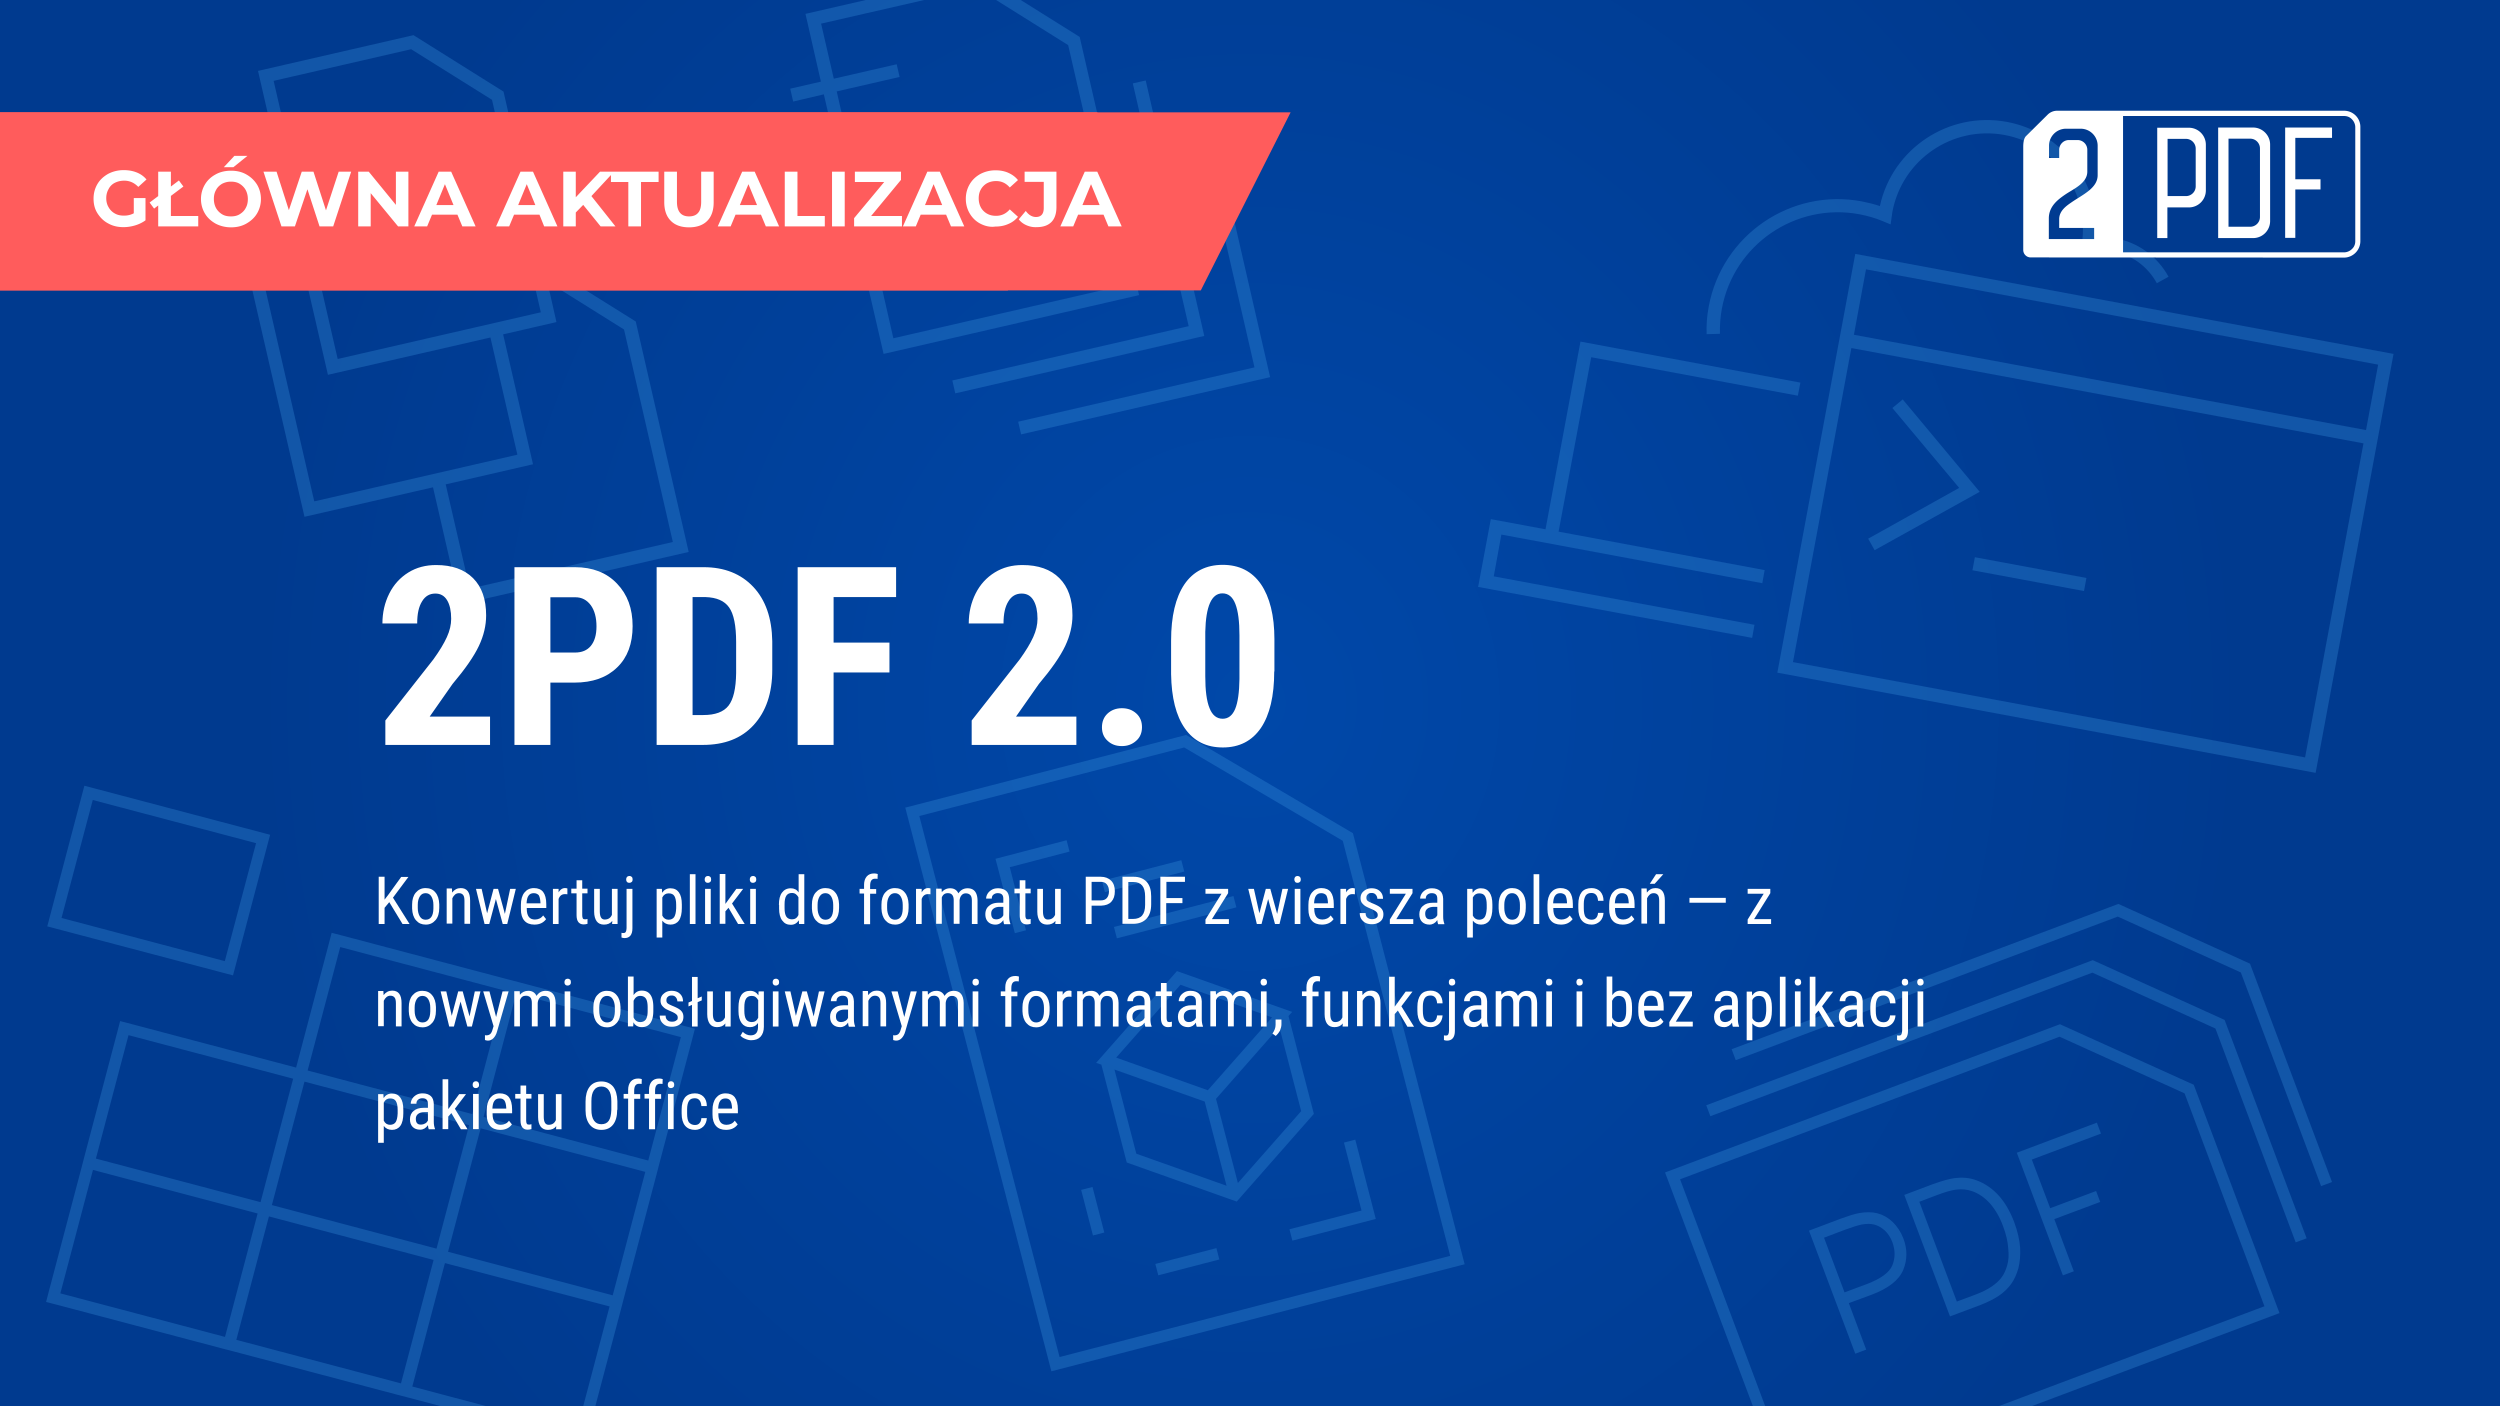 <svg xmlns="http://www.w3.org/2000/svg" xmlns:xlink="http://www.w3.org/1999/xlink" viewBox="0 0 1280 720" xmlns:v="https://vecta.io/nano"><rect x="0" y="0" width="1280" height="720" fill="#808080" stroke="none"/><radialGradient id="A" cx="640" cy="336.197" r="511.189" gradientTransform="matrix(1 0 0 1.071 0 0)" gradientUnits="userSpaceOnUse"><stop offset="0" stop-color="#0048a9"/><stop offset="1" stop-color="#003a8f"/></radialGradient><path fill="url(#A)" d="M0 0h1280v720H0z"/><g opacity=".29" fill="#3e9ae5"><path d="M363 138.6l24.3-38.8-38.8-24.3-3.6 5.7 29.2 18.3-52.3 12 1.5 6.5 52.3-12-18.3 29.2 5.7 3.4zm15.1-36.7l-.8 1.2-.5-2 1.3.8zm645.4 510.4c-3.3-3.7-7.2-6.4-11.6-8-3.5-1.3-7.2-1.6-11.2-1.1-2.8.4-6.4 1.4-11.1 3.1l-14.6 5.5 23.4 62.2 15.5-5.8c3.6-1.4 6.8-3 9.4-4.7 2.7-1.8 4.8-3.9 6.4-6.1s2.8-4.9 3.7-8c.8-3.1 1.1-6.7.9-10.7-.3-4-1.3-8.3-3-12.9-2-5.3-4.6-9.9-7.8-13.5zm4.2 35.5c-.7 2.4-1.6 4.5-2.8 6.1-1.2 1.7-2.9 3.2-5 4.7-2.2 1.5-4.9 2.9-8.1 4.1l-9.9 3.7-19.2-51.1 9-3.4c4.2-1.6 7.4-2.5 9.7-2.8 3-.4 5.9-.1 8.4.8 3.4 1.2 6.5 3.4 9.1 6.3 2.7 3.1 5 7 6.7 11.7 1.5 4 2.4 7.8 2.6 11.2.4 3.4.2 6.3-.5 8.7zm-715.6 21.1L298.6 720h6.2l13.1-49.5 1.5-5.8 16.7-63.2 1.5-5.8 16.7-63.2 1.5-5.8-5.8-1.5-84.3-22.3-5.8-1.5-84.3-22.3-5.8-1.5-1.5 5.8-16.7 63.2-84.3-22.3-5.8-1.5-1.5 5.8-16.7 63.2-1.5 5.8-16.7 63.2-1.5 5.8 5.8 1.5 84.3 22.3 5.8 1.5 84.3 22.3 5.8 1.5 16.6 4.4h23.3l-38.4-10.2 16.7-63.2 84.3 22.2zm1.6-5.7l-84.3-22.3 16.7-63.2 84.3 22.3-16.7 63.2zm-49.4-154.5l84.3 22.3-16.7 63.2-84.3-22.3 16.7-63.2zm-90.1-23.8l84.3 22.3-16.7 63.2-84.3-22.3 16.7-63.2zM65.8 530l84.3 22.3-16.7 63.2-84.3-22.3L65.8 530zm49.4 154.5l-84.3-22.3L47.6 599l84.3 22.3-16.7 63.2zm90.1 23.8L121 686l16.7-63.2 84.3 22.3-16.7 63.2zM139.2 617l16.7-63.2 84.3 22.3-16.7 63.2-84.3-22.3zm934.4-42.2l-41 15.4 23.6 62.8 5.6-2.1-10-26.7 23.5-8.8-2.1-5.6-23.5 8.8-9.4-24.9 35.4-13.3zm49.6-19.4l-68.5-31-202.2 75.9 45 119.7h6.3l-43.6-116.2 194.3-73 64 29 40.9 109-136.2 51.2h16.9l127-47.7zm-154.1 70.3c-2.4-2.3-5.1-3.8-7.9-4.5s-5.9-.7-9.3-.1c-2.3.4-5.4 1.4-9.3 2.8l-16.4 6.2 23.7 63 5.6-2.1-8.9-23.8L958 663c8.9-3.3 14.3-7.6 16.5-12.9 2.1-5.2 2.1-10.6 0-16.1-1.3-3.3-3.1-6-5.4-8.3zm-.2 22.1c-1.5 3.7-5.9 6.9-13 9.6l-11.5 4.3-10.5-28 10.8-4.1c3.6-1.3 6.4-2.2 8.3-2.6 2.5-.5 4.8-.5 6.7 0s3.6 1.5 5.3 3c1.7 1.6 3 3.6 3.9 6 1.5 4.2 1.5 8 0 11.8zM463.5 413.5l74.8 288.6 211.6-54.8-57.2-220.7-85.4-50.3-143.8 37.2zm279 229.5l-200 51.8-71.8-277 135.6-35.1 81.2 47.8 55 212.5zM570.339 474.61l61.178-15.851 1.505 5.808-61.178 15.851zM613.7 63.8l28.6 124.3-121 27.8 1.5 6.5 127.5-29.3-30-130.8zm-49.508 387.156l40.656-10.534 1.505 5.808-40.656 10.534zM661.7 635.2l42.7-11.1-10.5-40.6-5.8 1.5 9 34.8-36.9 9.6zm-59.1-138l-41.4 47 2.7.9 13 50.1 56.3 20 39.5-44.9-13-50.1 1.9-2.1-59-20.9zm1.8 7l46.9 16.7-32.9 37.3-46.9-16.7 32.9-37.3zm-22.6 86.5l-11.2-43.1 46.2 16.4 11.2 43.1-46.2-16.4zm84.4-21.8l-32.4 36.8-11.2-43.1 32.4-36.8 11.2 43.1zM580 42.7L608.6 167l-121 27.8 1.5 6.6L616.6 172l-30-130.8zm504.6 420.1l-198 74.4 2.1 5.6 195.6-73.5 63 28.6 41.1 109.4 5.6-2.1-42-111.8zM546.9 23.1l28.3 123-117.8 27.1-7.2-31.6 32.2-7.4-1.5-6.5-32.2 7.4-5.9-25.4 32.3-7.4-1.5-6.5-32.3 7.4-5.8-25.3 32.2-7.4-1.5-6.6-32.2 7.5-5.6-24.6 32.2-7.4-1.5-6.5-32.2 7.4-6.5-28.2L473.2 0h-29.9l-30.9 7.1 7.9 34.7-15.7 3.6 1.5 6.6 15.7-3.7 5.7 24.6-15.8 3.6 1.5 6.5 15.8-3.6 5.8 25.3-15.8 3.6 1.5 6.6 15.8-3.7 5.8 25.4-15.7 3.6 1.5 6.5 15.7-3.6 8.8 38.1 130.8-30.1-30.4-132.2L522.6 0H510zm587.4 503.5l41.1 109.5 5.6-2.1-42-111.8-67.5-30.6-197.9 74.3 2.1 5.6 195.6-73.5zm-124.407-234.618l1.244-6.685 57.118 10.626-1.244 6.685zM235.5 309.5l117.1-26.9-27.1-118-47.5-29.7-20.2-88L211.7 18l-79.6 18.3 15.3 66.5-27.3 6.3 35.8 155.5 65.8-15.1 13.8 60zm44.7-165.4l39.3 24.6 25 108.8-104 23.9-12.3-53.4 44.7-10.3-15.3-66.5 27.3-6.3-4.7-20.8zM140.1 41.4l70.4-16.2 41.4 25.9 25 108.8-104 23.9-32.8-142.4zm-12 72.8l20.8-4.8 19 82.5 83.2-19.1 13.8 60-104 23.9-32.8-142.5zm899.4-51.8c-29.8-5.5-58.6 13.7-65 43.1-3-1-6.2-1.8-9.3-2.4-36.4-6.8-71.5 17.3-78.3 53.7-.9 4.7-1.3 9.5-1.1 14.3l6.8-.2c-.1-4.3.2-8.6 1-12.9 6.1-32.7 37.7-54.4 70.4-48.3 4.1.8 8.1 1.9 11.9 3.5l4.1 1.7.6-4.3.3-2.1c5-26.7 30.7-44.3 57.4-39.4 26.2 4.9 43.6 29.4 39.6 55.8l-.7 4.8 4.7-.9c4-.8 8-.8 12-.1 9.6 1.8 17.7 7.7 22.4 16.3l6-3.3c-5.7-10.4-15.6-17.6-27.2-19.7-3.3-.6-6.6-.8-10-.5 2-28.4-17.3-53.8-45.6-59.1zm-67.7 219.3l53.8-29.9-39.4-47.3-5.3 4.4 34.2 40.9-46.6 26zM24.2 474.3l95.1 25.1 19-72-95.1-25.1-19 72zm106.9-42.6l-16 60.4L31.5 470l16-60.4 83.6 22.1zm378.6 8l9.9 38.1 5.7-1.5L517 444l30.6-8-1.5-5.8z"/><path d="M910 344.4l275.6 51.3 39.9-214.5L949.9 130 910 344.4zm270.2 43.4L918 339l29.9-160.8 262.2 48.8-29.9 160.8zm37.4-201.1l-6.2 33.5-262.2-48.8 6.2-33.5 262.2 48.8zM591.535 647.142l31.266-8.101 1.505 5.808-31.266 8.101zm-37.984-37.912l5.808-1.505 6.044 23.329-5.808 1.505zM791.3 271l-28-5.2-6.5 34.7 140.3 26.1 1.2-6.7-133.5-24.8 3.9-21.4 133.6 24.9 1.2-6.7L798 272.2l16.7-89.3 105.8 19.7 1.3-6.7-112.6-21z"/></g><g fill="#fff"><path d="M250.9 381.4h-53.6v-12.5l24.6-31.3c3.1-4.3 5.4-8.1 6.9-11.4s2.2-6.4 2.2-9.4c0-4-.7-7.2-2.1-9.5s-3.4-3.4-6-3.4c-2.9 0-5.2 1.3-6.8 4-1.7 2.7-2.5 6.4-2.5 11.3h-17.8c0-5.6 1.2-10.7 3.5-15.3s5.6-8.2 9.8-10.8 8.9-3.8 14.2-3.8c8.1 0 14.4 2.2 18.9 6.7s6.7 10.8 6.7 19.1c0 5.1-1.2 10.3-3.7 15.6s-7 11.8-13.5 19.5L220 366.9h30.9v14.5zm30.9-32v32h-18.4v-91h31c9 0 16.2 2.8 21.5 8.4 5.4 5.6 8 12.8 8 21.8 0 8.9-2.6 16-7.9 21.1-5.3 5.2-12.6 7.8-22 7.8h-12.2zm0-15.3h12.6c3.5 0 6.2-1.1 8.1-3.4s2.9-5.6 2.9-10c0-4.5-1-8.2-2.9-10.8-2-2.7-4.6-4.1-7.9-4.1h-12.8v28.3zm54.4 47.3v-91h24.1c10.6 0 19.1 3.4 25.4 10.1s9.5 16 9.7 27.8V343c0 12-3.2 21.3-9.5 28.2s-15 10.2-26.1 10.2h-23.6zm18.4-75.7v60.4h5.5c6.1 0 10.4-1.6 12.9-4.8s3.8-8.8 3.9-16.7v-15.8c0-8.5-1.2-14.4-3.6-17.8s-6.4-5.1-12.1-5.3h-6.6zm100.8 38.6h-28.6v37.1h-18.4v-91h50.4v15.3h-32V329h28.6v15.3zm95.7 37.1h-53.6v-12.5l24.6-31.3c3.1-4.3 5.4-8.1 6.9-11.4s2.2-6.4 2.2-9.4c0-4-.7-7.2-2.1-9.5s-3.4-3.4-6-3.4c-2.9 0-5.2 1.3-6.8 4-1.7 2.7-2.5 6.4-2.5 11.3H496c0-5.6 1.2-10.7 3.5-15.3s5.6-8.2 9.8-10.8 8.9-3.8 14.2-3.8c8.1 0 14.4 2.2 18.9 6.7s6.7 10.8 6.7 19.1c0 5.1-1.2 10.3-3.7 15.6s-7 11.8-13.5 19.5l-11.7 16.7h30.9v14.5zm13.1-9c0-2.8.9-5.2 2.8-7s4.4-2.8 7.4-2.8 5.4.9 7.4 2.7 2.9 4.2 2.9 7c0 2.9-1 5.3-3 7-2 1.8-4.4 2.7-7.3 2.7-3 0-5.4-.9-7.3-2.7-1.9-1.7-2.9-4-2.9-6.9zm88.2-28.6c0 12.6-2.3 22.2-6.8 28.9-4.6 6.7-11.1 10-19.5 10s-14.8-3.2-19.4-9.7-6.9-15.8-7.1-27.8V328c0-12.5 2.3-22.1 6.8-28.8 4.5-6.6 11.1-10 19.6-10s15 3.3 19.6 9.9c4.5 6.6 6.9 16 6.9 28.2v16.5zm-17.8-18.5c0-7.2-.7-12.5-2.1-16.1s-3.6-5.4-6.6-5.4c-5.6 0-8.5 6.6-8.8 19.7v22.7c0 7.3.7 12.8 2.2 16.4 1.4 3.6 3.7 5.4 6.7 5.4 2.9 0 5-1.7 6.4-5 1.4-3.4 2.1-8.5 2.2-15.4v-22.3zM199.3 461.9l-2.4 2.9v8.3h-3v-24.2h3v11.7l2-2.6 6.5-9h3.7l-7.9 10.6 8.5 13.5h-3.6l-6.8-11.2z"/><use xlink:href="#C"/><path d="M231.4 455.1l.1 1.9c1.1-1.5 2.6-2.3 4.4-2.3 3.2 0 4.8 2.1 4.8 6.4V473h-2.9v-11.8c0-1.4-.2-2.4-.7-3s-1.2-.9-2.1-.9c-.7 0-1.4.2-2 .7s-1 1.1-1.4 1.9v13h-2.9v-18h2.7z"/><use xlink:href="#D"/><use xlink:href="#E"/><use xlink:href="#F"/><path d="M298.1 450.7v4.3h2.7v2.4h-2.7v11.2c0 .7.1 1.2.3 1.6s.6.5 1.2.5c.4 0 .8-.1 1.2-.2v2.5c-.7.2-1.3.3-2 .3-1.2 0-2-.4-2.7-1.2-.6-.8-.9-2-.9-3.5v-11.2h-2.7V455h2.7v-4.3h2.9z"/><use xlink:href="#G"/><path d="M323.8 455.1v20.2c0 3.3-1.4 5-4 5-.6 0-1.1-.1-1.6-.3v-2.4c.3.1.7.1 1.1.1.5 0 .9-.2 1.1-.6s.4-1 .4-1.9v-20.1h3zm.1-4.8c0 .5-.1.9-.4 1.2s-.7.5-1.3.5-1-.2-1.2-.5c-.3-.3-.4-.7-.4-1.2s.1-.9.4-1.3c.3-.3.7-.5 1.2-.5.6 0 1 .2 1.3.5s.4.8.4 1.3z"/><use xlink:href="#H"/><path d="M356.1 473.1h-2.9v-25.5h2.9v25.5zm8-22.8c0 .5-.1.9-.4 1.2s-.7.5-1.3.5-1-.2-1.2-.5c-.3-.3-.4-.7-.4-1.2s.1-.9.4-1.3c.3-.3.7-.5 1.2-.5.6 0 1 .2 1.3.5s.4.8.4 1.3zm-.2 22.8H361v-18h2.9v18zm9.1-8.3l-1.6 1.8v6.4h-2.9v-25.5h2.9v15.3l5.6-7.7h3.5l-5.7 7.5 6.5 10.5h-3.4l-4.9-8.3zm14.2-14.5c0 .5-.1.9-.4 1.2s-.7.5-1.3.5-1-.2-1.2-.5c-.3-.3-.4-.7-.4-1.2s.1-.9.4-1.3c.3-.3.7-.5 1.2-.5.6 0 1 .2 1.3.5s.4.8.4 1.3zm-.2 22.8h-2.9v-18h2.9v18zm11.8-9.8c0-2.8.5-4.9 1.6-6.3 1-1.4 2.5-2.2 4.5-2.2 1.7 0 3.1.7 4 2.1v-9.3h2.9v25.5h-2.7l-.1-1.9c-1 1.5-2.3 2.3-4.1 2.3-1.9 0-3.3-.7-4.4-2.2-1.1-1.4-1.6-3.5-1.6-6.1v-1.9zm2.9 1.6c0 2 .3 3.5.9 4.4s1.6 1.4 2.9 1.4c1.5 0 2.6-.7 3.3-2.2v-9.1c-.8-1.4-1.8-2.2-3.3-2.2-1.4 0-2.3.5-2.9 1.4s-.9 2.4-.9 4.4v1.9z"/><use xlink:href="#C" x="204.7"/><path d="M442.4 473.1v-15.6h-2.3v-2.4h2.3V453c0-1.8.5-3.3 1.4-4.3s2.1-1.5 3.8-1.5c.6 0 1.2.1 1.8.3l-.1 2.5c-.4-.1-.9-.1-1.3-.1-1.7 0-2.5 1.2-2.5 3.6v1.7h3.1v2.4h-3.1v15.6h-3.1z"/><use xlink:href="#C" x="240.3"/><path d="M476.4 457.9c-.4-.1-.9-.1-1.3-.1-1.5 0-2.6.8-3.2 2.5v12.8H469v-18h2.9v1.8c.8-1.4 1.9-2.2 3.3-2.2a3.73 3.73 0 0 1 1.2.2v3zm5.7-2.8l.1 1.7c1.1-1.3 2.5-2 4.3-2 2 0 3.4.9 4.2 2.6 1.1-1.7 2.7-2.6 4.7-2.6 3.3 0 5 2.1 5.1 6.2v12.1h-2.9v-11.8c0-1.3-.2-2.3-.7-2.9s-1.3-1-2.4-1c-.9 0-1.6.3-2.2 1s-.9 1.6-1 2.6v12h-3v-12c0-2.5-1-3.7-3-3.7-1.5 0-2.5.7-3.1 2.2V473h-2.9v-18h2.8zm32 18c-.2-.4-.3-1-.4-2-1 1.5-2.4 2.3-4 2.3s-2.9-.5-3.8-1.4-1.4-2.2-1.4-3.9c0-1.8.6-3.3 1.9-4.3 1.2-1.1 2.9-1.6 5.1-1.6h2.2v-1.9c0-1.1-.2-1.8-.7-2.3s-1.2-.7-2.2-.7c-.9 0-1.6.3-2.2.8s-.8 1.2-.8 2h-2.9c0-.9.3-1.8.8-2.6s1.3-1.5 2.2-2 1.9-.7 3.1-.7c1.8 0 3.2.5 4.2 1.4s1.4 2.2 1.5 4v9.1c0 1.4.2 2.6.6 3.6v.3h-3.2zm-3.9-2.4c.7 0 1.4-.2 2.1-.6s1.1-.9 1.4-1.5v-4.3H512c-1.4 0-2.5.3-3.3.9s-1.2 1.4-1.2 2.5c0 1 .2 1.8.6 2.2.4.6 1.1.8 2.1.8zm14.8-20v4.3h2.7v2.4H525v11.2c0 .7.1 1.2.3 1.6s.6.5 1.2.5c.4 0 .8-.1 1.2-.2v2.5c-.7.2-1.3.3-2 .3-1.2 0-2-.4-2.7-1.2-.6-.8-.9-2-.9-3.5v-11.2h-2.7V455h2.7v-4.3h2.9z"/><use xlink:href="#G" x="226.9"/><path d="M558.9 463.6v9.5h-3v-24.2h7.7c2.2 0 4 .7 5.3 2s1.9 3.1 1.9 5.4-.6 4.1-1.8 5.4-2.9 1.9-5.2 2h-4.9zm0-2.6h4.7c1.4 0 2.4-.4 3.1-1.2s1.1-2 1.1-3.5-.4-2.6-1.1-3.5-1.8-1.3-3.1-1.3h-4.7v9.5zm15.8 12.1v-24.2h5.8c2.8 0 5 .9 6.6 2.6 1.6 1.8 2.3 4.2 2.3 7.4v4.1c0 3.2-.8 5.7-2.4 7.4s-3.9 2.6-6.9 2.6h-5.4zm3-21.6v19h2.4c2.1 0 3.7-.6 4.7-1.8s1.5-3 1.5-5.4V459c0-2.5-.5-4.4-1.5-5.6s-2.5-1.8-4.4-1.8h-2.7zm27.6 10.9h-8.2v10.7h-3v-24.2h12.6v2.6h-9.5v8.3h8.2v2.6z"/><use xlink:href="#I"/><use xlink:href="#D" x="395.4"/><path d="M666 450.3c0 .5-.1.9-.4 1.2s-.7.5-1.3.5-1-.2-1.2-.5-.4-.7-.4-1.2.1-.9.4-1.3c.3-.3.7-.5 1.2-.5s1 .2 1.3.5c.3.4.4.8.4 1.3zm-.2 22.8h-2.9v-18h2.9v18z"/><use xlink:href="#E" x="403.2"/><use xlink:href="#F" x="403.2"/><path d="M705.4 468.5c0-.6-.2-1.2-.7-1.6-.5-.5-1.4-1-2.8-1.6-1.6-.7-2.7-1.2-3.3-1.7s-1.1-1-1.5-1.6a4.65 4.65 0 0 1-.5-2.1c0-1.5.5-2.7 1.6-3.6 1.1-1 2.4-1.5 4.1-1.5s3.2.5 4.2 1.5c1.1 1 1.6 2.3 1.6 3.9h-2.9c0-.8-.3-1.5-.8-2.1s-1.2-.9-2.1-.9-1.5.2-2 .7c-.5.4-.7 1-.7 1.8 0 .6.2 1.1.5 1.4.4.4 1.2.8 2.6 1.4 2.2.9 3.7 1.7 4.4 2.5.8.8 1.2 1.8 1.2 3.1 0 1.6-.5 2.8-1.6 3.7s-2.5 1.4-4.3 1.4c-1.9 0-3.4-.5-4.5-1.6-1.2-1.1-1.7-2.4-1.7-4.1h3c0 1 .3 1.8.9 2.3s1.4.8 2.4.8 1.7-.2 2.2-.7c.4-.1.7-.7.7-1.4z"/><use xlink:href="#I" x="94.4"/><path d="M736.3 473.1c-.2-.4-.3-1-.4-2-1 1.5-2.4 2.3-4 2.3s-2.9-.5-3.8-1.4-1.4-2.2-1.4-3.9c0-1.8.6-3.3 1.9-4.3 1.2-1.1 2.9-1.6 5.1-1.6h2.2v-1.9c0-1.1-.2-1.8-.7-2.3s-1.2-.7-2.2-.7c-.9 0-1.6.3-2.2.8s-.8 1.2-.8 2h-2.9c0-.9.3-1.8.8-2.6s1.3-1.5 2.2-2 1.9-.7 3.1-.7c1.8 0 3.2.5 4.2 1.4s1.4 2.2 1.5 4v9.1c0 1.4.2 2.6.6 3.6v.3h-3.2zm-3.9-2.4c.7 0 1.4-.2 2.1-.6s1.1-.9 1.4-1.5v-4.3h-1.7c-1.4 0-2.5.3-3.3.9s-1.2 1.4-1.2 2.5c0 1 .2 1.8.6 2.2.4.6 1.1.8 2.1.8z"/><use xlink:href="#H" x="415"/><use xlink:href="#C" x="556.3"/><path d="M788.1 473.1h-2.9v-25.5h2.9v25.5zm11.1.3c-2.2 0-4-.7-5.1-2-1.2-1.3-1.8-3.3-1.8-5.9v-2.2c0-2.7.6-4.8 1.8-6.3s2.8-2.3 4.9-2.3 3.7.7 4.7 2 1.6 3.4 1.6 6.3v1.9h-10v.4c0 1.9.4 3.3 1.1 4.2s1.8 1.3 3.1 1.3c.9 0 1.6-.2 2.3-.5s1.3-.8 1.9-1.6l1.5 1.9c-1.5 1.9-3.4 2.8-6 2.8zm-.3-16.1c-1.2 0-2.1.4-2.7 1.3-.6.8-.9 2.1-1 3.9h7.1v-.5c-.1-1.7-.4-2.9-.9-3.7-.6-.6-1.5-1-2.5-1zm16 13.6c1 0 1.8-.3 2.3-.9.6-.6.9-1.5 1-2.6h2.8c-.1 1.7-.7 3.2-1.8 4.3-1.2 1.1-2.6 1.7-4.2 1.7-2.2 0-3.9-.7-5.1-2.1s-1.8-3.5-1.8-6.3v-2c0-2.7.6-4.8 1.7-6.2s2.9-2.1 5.1-2.1c1.8 0 3.3.6 4.4 1.7 1.1 1.2 1.7 2.8 1.7 4.8h-2.8c-.1-1.3-.4-2.3-1-3s-1.4-1-2.4-1c-1.3 0-2.3.4-2.9 1.3s-1 2.3-1 4.2v2.3c0 2.1.3 3.6.9 4.5.8.9 1.8 1.4 3.1 1.4z"/><use xlink:href="#E" x="557.2"/><path d="M843.1 455.1l.1 1.9c1.1-1.5 2.6-2.3 4.4-2.3 3.2 0 4.8 2.1 4.8 6.4V473h-2.9v-11.8c0-1.4-.2-2.4-.7-3s-1.2-.9-2.1-.9c-.7 0-1.4.2-2 .7s-1 1.1-1.4 1.9v13h-2.9v-18h2.7zm4.8-7.5h3.7l-4.4 4.9h-2.5l3.2-4.9zm35.7 14.6H865v-2.5h18.6v2.5z"/><use xlink:href="#I" x="277.6"/><use xlink:href="#J"/><use xlink:href="#K"/><path d="M240.4 520.4l2.7-12.8h2.9l-4.4 18h-2.3l-3.5-12.8-3.4 12.8H230l-4.4-18h2.9l2.8 12.5 3.3-12.5h2.3l3.5 12.8z"/><use xlink:href="#L"/><use xlink:href="#M"/><use xlink:href="#N"/><use xlink:href="#K" x="94.5"/><path d="M334.5 517.5c0 2.8-.5 4.9-1.5 6.3s-2.5 2.1-4.4 2.1-3.3-.8-4.3-2.5l-.1 2.1h-2.7V500h2.9v9.5c1-1.5 2.3-2.3 4.2-2.3 2 0 3.4.7 4.4 2.1s1.5 3.5 1.5 6.3v1.9zm-2.9-1.7c0-2.1-.3-3.6-.9-4.5s-1.6-1.4-2.9-1.4c-1.5 0-2.6.8-3.4 2.5v8.5c.7 1.6 1.9 2.4 3.4 2.4 1.3 0 2.3-.5 2.9-1.4s.9-2.4.9-4.3v-1.8zM347 521c0-.6-.2-1.2-.7-1.6-.5-.5-1.4-1-2.8-1.6-1.6-.7-2.7-1.2-3.3-1.7s-1.1-1-1.5-1.6a4.65 4.65 0 0 1-.5-2.1c0-1.5.5-2.7 1.6-3.6 1.1-1 2.4-1.5 4.1-1.5s3.2.5 4.2 1.5c1.1 1 1.6 2.3 1.6 3.9h-2.9c0-.8-.3-1.5-.8-2.1s-1.2-.9-2.1-.9-1.5.2-2 .7c-.5.4-.7 1-.7 1.8 0 .6.2 1.1.5 1.4.4.4 1.2.8 2.6 1.4 2.2.9 3.7 1.7 4.4 2.5.8.8 1.2 1.8 1.2 3.1 0 1.6-.5 2.8-1.6 3.7s-2.5 1.4-4.3 1.4c-1.9 0-3.4-.5-4.5-1.6-1.2-1.1-1.7-2.4-1.7-4.1h3c0 1 .3 1.8.9 2.3.6.6 1.4.8 2.4.8s1.7-.2 2.2-.7c.5-.1.7-.7.7-1.4zm10.2-9.9l2.1-.9v2l-2.1.9v12.5h-2.9v-11.1l-1.8.8v-2l1.8-.8v-12.3h2.9v10.9z"/><use xlink:href="#G" x="57.9" y="52.5"/><path d="M378.1 515.8c0-2.8.5-4.9 1.5-6.4 1-1.4 2.5-2.1 4.5-2.1 1.8 0 3.2.8 4.2 2.3l.1-2h2.7v18.1c0 2.2-.6 3.9-1.7 5.1s-2.7 1.8-4.8 1.8c-.9 0-1.9-.2-3-.7-1.1-.4-1.9-1-2.5-1.6l1.2-2c1.2 1.2 2.6 1.8 4 1.8 2.4 0 3.7-1.3 3.8-4v-2.3c-1 1.4-2.3 2.1-4.1 2.1-1.9 0-3.3-.7-4.3-2.1s-1.6-3.4-1.6-6v-2zm3 1.7c0 2 .3 3.5.9 4.4s1.6 1.4 2.9 1.4c1.5 0 2.6-.7 3.3-2.2v-9c-.8-1.5-1.8-2.2-3.3-2.2-1.4 0-2.3.5-2.9 1.4s-.9 2.4-.9 4.4v1.8z"/><use xlink:href="#N" x="106.6"/><use xlink:href="#D" x="158.1" y="52.5"/><use xlink:href="#O"/><use xlink:href="#J" x="248.1"/><use xlink:href="#L" x="209"/><use xlink:href="#M" x="208.9"/><path d="M501.2 502.9c0 .5-.1.9-.4 1.2s-.7.5-1.3.5-1-.2-1.2-.5c-.3-.3-.4-.7-.4-1.2s.1-.9.4-1.3c.3-.3.7-.5 1.2-.5.6 0 1 .2 1.3.5s.4.8.4 1.3zm-.2 22.7h-3v-18h2.9v18zm13.7 0V510h-2.3v-2.4h2.3v-2.1c0-1.8.5-3.3 1.4-4.3s2.1-1.5 3.8-1.5c.6 0 1.2.1 1.8.3l-.1 2.5c-.4-.1-.9-.1-1.3-.1-1.7 0-2.5 1.2-2.5 3.6v1.7h3.1v2.4h-3.1v15.6h-3.1z"/><use xlink:href="#K" x="314.2"/><use xlink:href="#F" x="258.1" y="52.5"/><use xlink:href="#M" x="288.2"/><use xlink:href="#O" x="151.8"/><path d="M597.3 503.3v4.3h2.7v2.4h-2.7v11.2c0 .7.1 1.2.3 1.6s.6.5 1.2.5c.4 0 .8-.1 1.2-.2v2.5c-.7.2-1.3.3-2 .3-1.2 0-2-.4-2.7-1.2-.6-.8-.9-2-.9-3.5V510h-2.7v-2.4h2.7v-4.3h2.9z"/><use xlink:href="#O" x="178.1"/><path d="M622.5 507.6l.1 1.7c1.1-1.3 2.5-2 4.3-2 2 0 3.4.9 4.2 2.6 1.1-1.7 2.7-2.6 4.7-2.6 3.3 0 5 2.1 5.1 6.2v12.1H638v-11.8c0-1.3-.2-2.3-.7-2.9s-1.3-1-2.4-1c-.9 0-1.6.3-2.2 1s-.9 1.6-1 2.6v12h-3v-12c0-2.5-1-3.7-3-3.7-1.5 0-2.5.7-3.1 2.2v13.5h-2.9v-18h2.8z"/><use xlink:href="#P"/><path d="M653.2 530.4l-1.7-1.2c1-1.5 1.6-2.9 1.6-4.5V522h3v2.4c0 1.1-.3 2.2-.8 3.4-.6 1-1.3 1.9-2.1 2.6zm15.7-4.8V510h-2.3v-2.4h2.3v-2.1c0-1.8.5-3.3 1.4-4.3s2.1-1.5 3.8-1.5c.6 0 1.2.1 1.8.3l-.1 2.5c-.4-.1-.9-.1-1.3-.1-1.7 0-2.5 1.2-2.5 3.6v1.7h3.1v2.4H672v15.6h-3.1z"/><use xlink:href="#G" x="374" y="52.5"/><use xlink:href="#J" x="501.2"/><path d="M715.7 517.4l-1.6 1.8v6.4h-2.9v-25.5h2.9v15.3l5.6-7.7h3.5l-5.7 7.5 6.5 10.5h-3.4l-4.9-8.3zm16.8 6c1 0 1.8-.3 2.3-.9.6-.6.9-1.5 1-2.6h2.8c-.1 1.7-.7 3.2-1.8 4.3-1.2 1.1-2.6 1.7-4.2 1.7-2.2 0-3.9-.7-5.1-2.1s-1.8-3.5-1.8-6.3v-2c0-2.7.6-4.8 1.7-6.2s2.9-2.1 5.1-2.1c1.8 0 3.3.6 4.4 1.7 1.1 1.2 1.7 2.8 1.7 4.8h-2.8c-.1-1.3-.4-2.3-1-3s-1.4-1-2.4-1c-1.3 0-2.3.4-2.9 1.3s-1 2.3-1 4.2v2.3c0 2.1.3 3.6.9 4.5.7 1 1.7 1.4 3.1 1.4zm12.4-15.8v20.2c0 3.3-1.4 5-4 5-.6 0-1.1-.1-1.6-.3v-2.4c.3.1.7.1 1.1.1.5 0 .9-.2 1.1-.6s.4-1 .4-1.9v-20.1h3zm.2-4.7c0 .5-.1.9-.4 1.2s-.7.5-1.3.5-1-.2-1.2-.5c-.3-.3-.4-.7-.4-1.2s.1-.9.4-1.3c.3-.3.7-.5 1.2-.5s1 .2 1.3.5c.2.4.4.8.4 1.3z"/><use xlink:href="#O" x="324.2"/><use xlink:href="#M" x="502.5"/><use xlink:href="#P" x="146.1"/><path d="M810.4 502.9c0 .5-.1.9-.4 1.2s-.7.5-1.3.5-1-.2-1.2-.5-.4-.7-.4-1.2.1-.9.4-1.3c.3-.3.7-.5 1.2-.5s1 .2 1.3.5c.2.4.4.8.4 1.3zm-.3 22.7h-2.9v-18h2.9v18zm25.5-8.1c0 2.8-.5 4.9-1.5 6.3s-2.5 2.1-4.4 2.1-3.3-.8-4.3-2.5l-.1 2.1h-2.7V500h2.9v9.5c1-1.5 2.3-2.3 4.2-2.3 2 0 3.4.7 4.4 2.1s1.5 3.5 1.5 6.3v1.9zm-3-1.7c0-2.1-.3-3.6-.9-4.5s-1.6-1.4-2.9-1.4c-1.5 0-2.6.8-3.4 2.5v8.5c.7 1.6 1.9 2.4 3.4 2.4 1.3 0 2.3-.5 2.9-1.4s.9-2.4.9-4.3v-1.8zm13.1 10.1c-2.2 0-4-.7-5.1-2-1.2-1.3-1.8-3.3-1.8-5.9v-2.2c0-2.7.6-4.8 1.8-6.3s2.8-2.3 4.9-2.3 3.7.7 4.7 2 1.6 3.4 1.6 6.3v1.9h-10v.4c0 1.9.4 3.3 1.1 4.2s1.8 1.3 3.1 1.3c.9 0 1.6-.2 2.3-.5s1.3-.8 1.9-1.6l1.5 1.9c-1.4 1.9-3.4 2.8-6 2.8zm-.3-16.1c-1.2 0-2.1.4-2.7 1.3-.6.8-.9 2.1-1 3.9h7.1v-.4c-.1-1.7-.4-2.9-.9-3.7-.6-.7-1.4-1.1-2.5-1.1zm12.6 13.3h8.7v2.5h-12v-2.3l8.2-13.2h-8.2v-2.5h11.6v2.2l-8.3 13.3zm29.2 2.5c-.2-.4-.3-1-.4-2-1 1.5-2.4 2.3-4 2.3s-2.9-.5-3.8-1.4-1.4-2.2-1.4-3.9c0-1.8.6-3.3 1.9-4.3 1.2-1.1 2.9-1.6 5.1-1.6h2.2v-1.9c0-1.1-.2-1.8-.7-2.3s-1.2-.7-2.2-.7c-.9 0-1.6.3-2.2.8s-.8 1.2-.8 2H878c0-.9.3-1.8.8-2.6s1.3-1.5 2.2-2 1.9-.7 3.1-.7c1.8 0 3.2.5 4.2 1.4s1.4 2.2 1.5 4v9.1c0 1.4.2 2.6.6 3.6v.3h-3.2zm-3.9-2.3c.7 0 1.4-.2 2.1-.6s1.1-.9 1.4-1.5v-4.3h-1.7c-1.4 0-2.5.3-3.3.9s-1.2 1.4-1.2 2.5c0 1 .2 1.8.6 2.2.4.5 1.1.8 2.1.8z"/><use xlink:href="#Q"/><path d="M914.2 525.6h-2.9v-25.5h2.9v25.5zm8-22.7c0 .5-.1.9-.4 1.2s-.7.5-1.3.5-1-.2-1.2-.5-.4-.7-.4-1.2.1-.9.4-1.3c.3-.3.7-.5 1.2-.5s1 .2 1.3.5c.2.4.4.8.4 1.3zm-.2 22.7h-3v-18h2.9v18zm9.1-8.2l-1.6 1.8v6.4h-2.9v-25.5h2.9v15.3l5.6-7.7h3.5l-5.7 7.5 6.5 10.5H936l-4.9-8.3zm20 8.2c-.2-.4-.3-1-.4-2-1 1.5-2.4 2.3-4 2.3s-2.9-.5-3.8-1.4-1.4-2.2-1.4-3.9c0-1.8.6-3.3 1.9-4.3 1.2-1.1 2.9-1.6 5.1-1.6h2.2v-1.9c0-1.1-.2-1.8-.7-2.3s-1.2-.7-2.2-.7c-.9 0-1.6.3-2.2.8s-.8 1.2-.8 2h-2.9c0-.9.3-1.8.8-2.6s1.3-1.5 2.2-2 1.9-.7 3.1-.7c1.8 0 3.2.5 4.2 1.4s1.4 2.2 1.5 4v9.1c0 1.4.2 2.6.6 3.6v.3h-3.2zm-3.9-2.3c.7 0 1.4-.2 2.1-.6s1.1-.9 1.4-1.5v-4.3H949c-1.4 0-2.5.3-3.3.9s-1.2 1.4-1.2 2.5c0 1 .2 1.8.6 2.2.5.5 1.1.8 2.1.8zm17.2.1c1 0 1.8-.3 2.3-.9.6-.6.9-1.5 1-2.6h2.8c-.1 1.7-.7 3.2-1.8 4.3-1.2 1.1-2.6 1.7-4.2 1.7-2.2 0-3.9-.7-5.1-2.1s-1.8-3.5-1.8-6.3v-2c0-2.7.6-4.8 1.7-6.2s2.9-2.1 5.1-2.1c1.8 0 3.3.6 4.4 1.7 1.1 1.2 1.7 2.8 1.7 4.8h-2.8c-.1-1.3-.4-2.3-1-3s-1.4-1-2.4-1c-1.3 0-2.3.4-2.9 1.3s-1 2.3-1 4.2v2.3c0 2.1.3 3.6.9 4.5.8 1 1.8 1.4 3.1 1.4zm12.5-15.8v20.2c0 3.3-1.4 5-4 5-.6 0-1.1-.1-1.6-.3v-2.4c.3.1.7.1 1.1.1.5 0 .9-.2 1.1-.6s.4-1 .4-1.9v-20.1h3zm.1-4.7c0 .5-.1.9-.4 1.2s-.7.5-1.3.5-1-.2-1.2-.5c-.3-.3-.4-.7-.4-1.2s.1-.9.4-1.3c.3-.3.7-.5 1.2-.5s1 .2 1.3.5c.3.4.4.8.4 1.3zm7.9 0c0 .5-.1.9-.4 1.2s-.7.5-1.3.5-1-.2-1.2-.5-.4-.7-.4-1.2.1-.9.4-1.3c.3-.3.7-.5 1.2-.5s1 .2 1.3.5c.2.4.4.8.4 1.3zm-.2 22.7h-2.9v-18h2.9v18z"/><use xlink:href="#Q" x="-700.7" y="52.5"/><path d="M219.5 578.1c-.2-.4-.3-1-.4-2-1 1.5-2.4 2.3-4 2.3s-2.9-.5-3.8-1.4-1.4-2.2-1.4-3.9c0-1.8.6-3.3 1.9-4.3 1.2-1.1 2.9-1.6 5.1-1.6h2.2v-1.9c0-1.1-.2-1.8-.7-2.3s-1.2-.7-2.2-.7c-.9 0-1.6.3-2.2.8s-.8 1.2-.8 2h-2.9c0-.9.3-1.8.8-2.6s1.3-1.5 2.2-2 1.9-.7 3.1-.7c1.8 0 3.2.5 4.2 1.4s1.4 2.2 1.5 4v9.1c0 1.4.2 2.6.6 3.6v.3h-3.2zm-3.9-2.3c.7 0 1.4-.2 2.1-.6s1.1-.9 1.4-1.5v-4.3h-1.7c-1.4 0-2.5.3-3.3.9s-1.2 1.4-1.2 2.5c0 1 .2 1.8.6 2.2.4.6 1.1.8 2.1.8zm15.5-5.9l-1.6 1.8v6.4h-2.9v-25.5h2.9v15.3l5.6-7.7h3.5l-5.7 7.5 6.5 10.5H236l-4.9-8.3zm14.2-14.5c0 .5-.1.9-.4 1.2s-.7.5-1.3.5-1-.2-1.2-.5c-.3-.3-.4-.7-.4-1.2s.1-.9.4-1.3c.3-.3.7-.5 1.2-.5.6 0 1 .2 1.3.5.2.4.4.8.4 1.3zm-.2 22.7h-2.9v-18h2.9v18z"/><use xlink:href="#R"/><path d="M269.4 555.8v4.3h2.7v2.4h-2.7v11.2c0 .7.1 1.2.3 1.6s.6.5 1.2.5c.4 0 .8-.1 1.2-.2v2.5c-.7.2-1.3.3-2 .3-1.2 0-2-.4-2.7-1.2-.6-.8-.9-2-.9-3.5v-11.2h-2.7v-2.4h2.7v-4.3h2.9z"/><use xlink:href="#G" x="-28.7" y="105.1"/><path d="M316 568.2c0 3.3-.7 5.8-2.1 7.6s-3.4 2.7-6 2.7c-2.5 0-4.5-.9-5.9-2.6s-2.2-4.2-2.2-7.3V564c0-3.2.7-5.8 2.1-7.6s3.4-2.7 6-2.7c2.5 0 4.5.9 6 2.6 1.4 1.8 2.1 4.3 2.2 7.5v4.4zm-3-4.3c0-2.6-.4-4.5-1.3-5.7-.8-1.2-2.1-1.9-3.8-1.9s-2.9.6-3.8 1.9-1.3 3.1-1.3 5.6v4.3c0 2.5.4 4.3 1.3 5.6s2.1 1.9 3.8 1.9 3-.6 3.8-1.8 1.2-3 1.3-5.5v-4.4zm8.6 14.2v-15.6h-2.3v-2.4h2.3V558c0-1.8.5-3.3 1.4-4.3s2.1-1.5 3.8-1.5c.6 0 1.2.1 1.8.3l-.1 2.5c-.4-.1-.9-.1-1.3-.1-1.7 0-2.5 1.2-2.5 3.6v1.7h3.1v2.4h-3.1v15.6h-3.1zm10.7 0v-15.6H330v-2.4h2.3V558c0-1.8.5-3.3 1.4-4.3s2.1-1.5 3.8-1.5c.6 0 1.2.1 1.8.3l-.1 2.5c-.4-.1-.9-.1-1.3-.1-1.7 0-2.5 1.2-2.5 3.6v1.7h3.1v2.4h-3.1v15.6h-3.1zm12.9-22.7c0 .5-.1.9-.4 1.2s-.7.5-1.3.5-1-.2-1.2-.5c-.3-.3-.4-.7-.4-1.2s.1-.9.4-1.3c.3-.3.7-.5 1.2-.5.6 0 1 .2 1.3.5.3.4.4.8.4 1.3zm-.2 22.7h-3v-18h2.9v18zm10.8-2.1c1 0 1.8-.3 2.3-.9.6-.6.9-1.5 1-2.6h2.8c-.1 1.7-.7 3.2-1.8 4.3-1.2 1.1-2.6 1.7-4.2 1.7-2.2 0-3.9-.7-5.1-2.1s-1.8-3.5-1.8-6.3v-2c0-2.7.6-4.8 1.7-6.2 1.2-1.4 2.9-2.1 5.1-2.1 1.8 0 3.3.6 4.4 1.7s1.7 2.8 1.7 4.8h-2.8c-.1-1.3-.4-2.3-1-3s-1.4-1-2.4-1c-1.3 0-2.3.4-2.9 1.3s-1 2.3-1 4.2v2.3c0 2.1.3 3.6.9 4.5.8.9 1.8 1.4 3.1 1.4z"/><use xlink:href="#R" x="115.6"/><path d="M1200.2 56.7h-146.9a6.86 6.86 0 0 0-4.9 2l-11.1 11c-1.1 1.1-1.4 3.4-1.4 5.5V128a3.8 3.8 0 0 0 3.8 3.8l160.4.1c4.6 0 8.4-3.8 8.4-8.4V65.1c.1-4.6-3.7-8.4-8.3-8.4zm-126.2 33h0c0 6.7-7.8 10-13.4 13.9-2.3 1.6-6.3 4.2-6.3 8.6v4.5h17.9v5.7H1049v-10.6c0-6.2 4.7-9.7 8.7-12.4 4.2-2.8 10.8-5.6 11-11.3V76.7c0-2.8-2.3-5-5-5h-4.4c-2.8 0-5 2.3-5 5v4.2h-5.2v-6.3a8.71 8.71 0 0 1 8.7-8.7h7.5a8.71 8.71 0 0 1 8.7 8.7v15.1zm131.9 33.8c0 1.6-.6 3-1.7 4-1 1-2.5 1.7-4 1.7H1087V59.4h113.2c1.6 0 3 .6 4 1.7 1 1 1.7 2.5 1.7 4v58.4zm-35.9-1.7h5.2V97h12.9v-5.2h-12.9V70.6h18.8v-5.3h-24zm-49.3-56.4h-16.2v56.5h5.2v-15.7h11a8.71 8.71 0 0 0 8.7-8.7V74.1a8.71 8.71 0 0 0-8.7-8.7zm3.5 30c0 2.8-2.3 5-5 5h-9.4V71.1h9.4c2.8 0 5 2.3 5 5v19.3zm29.4-30.1h-17.9v56.6h17.9a8.71 8.71 0 0 0 8.7-8.7V74c0-4.7-3.9-8.7-8.7-8.7zm3.5 45.8c0 2.8-2.3 5-5 5H1141V71h11.1c2.8 0 5 2.3 5 5v35.1z" fill-rule="evenodd"/></g><path fill="#ff5c5c" d="M516 148.7H0V57.5h562l-46 91.2z"/><path fill="#fff" d="M123.4 116.3V99.5l-8.2 13.8h-2.9l-8.2-13.5v16.4H98v-28h5.4l10.5 17.4 10.3-17.4h5.3l.1 28-6.2.1h0zm31.2-6h-13l-2.5 6h-6.6l12.5-28h6.4l12.5 28h-6.8l-2.5-6h0zm-2.1-4.9l-4.4-10.7-4.4 10.7h8.8 0zm14.8 10.3c-1.6-.7-2.9-1.7-3.9-3l3.6-4.3c1.5 2.1 3.3 3.1 5.2 3.1 2.6 0 4-1.5 4-4.6V93.5h-9.9v-5.2h16.3v18.2c0 3.4-.9 6-2.6 7.7s-4.2 2.6-7.5 2.6c-1.8 0-3.6-.4-5.2-1.1zm27.4-.8c-2.3-1.3-4.2-3-5.5-5.2s-2-4.7-2-7.4.7-5.2 2-7.4 3.1-3.9 5.5-5.2c2.3-1.3 5-1.9 7.9-1.9s5.5.6 7.8 1.9 4.1 3 5.5 5.2c1.3 2.2 2 4.7 2 7.4s-.7 5.2-2 7.4-3.2 3.9-5.5 5.2-4.9 1.9-7.8 1.9-5.5-.7-7.9-1.9zm12.4-4.8c1.3-.8 2.4-1.8 3.1-3.2.8-1.4 1.1-2.9 1.1-4.6s-.4-3.3-1.1-4.6-1.8-2.4-3.1-3.2-2.8-1.1-4.5-1.1-3.1.4-4.5 1.1c-1.3.8-2.4 1.8-3.1 3.2-.8 1.4-1.1 2.9-1.1 4.6s.4 3.3 1.1 4.6 1.8 2.4 3.1 3.2 2.8 1.1 4.5 1.1 3.1-.3 4.5-1.1zm33.5 6.2l-5.4-7.8h-.3-5.6v7.8h-6.5v-28h12.1c2.5 0 4.6.4 6.5 1.2 1.8.8 3.2 2 4.2 3.5s1.5 3.3 1.5 5.4-.5 3.9-1.5 5.4-2.4 2.7-4.3 3.5l6.3 9h-7zM239 94.8c-1-.8-2.5-1.3-4.4-1.3h-5.3v9.8h5.3c1.9 0 3.4-.4 4.4-1.3s1.5-2.1 1.5-3.6-.5-2.7-1.5-3.6h0zm27.6 18.6c-2.2-2.2-3.3-5.4-3.3-9.5V88.3h6.5v15.4c0 5 2.1 7.5 6.2 7.5 2 0 3.6-.6 4.6-1.8 1.1-1.2 1.6-3.1 1.6-5.7V88.3h6.4V104c0 4.1-1.1 7.3-3.3 9.5s-5.3 3.3-9.3 3.3-7.2-1.2-9.4-3.4h0zm47-23.9c1.8.8 3.2 2 4.2 3.5s1.5 3.3 1.5 5.4-.5 3.8-1.5 5.4c-1 1.5-2.4 2.7-4.2 3.5s-4 1.2-6.5 1.2h-5.6v7.7H295v-28h12.1c2.5.1 4.7.5 6.5 1.3zm-2.4 12.5c1-.8 1.5-2 1.5-3.6s-.5-2.8-1.5-3.6-2.5-1.3-4.4-1.3h-5.3v9.7h5.3c1.9.1 3.4-.3 4.4-1.2zm12.7-13.7h12.7c3 0 5.7.6 8.1 1.7 2.3 1.2 4.1 2.8 5.4 4.9s1.9 4.6 1.9 7.4-.6 5.3-1.9 7.4-3.1 3.7-5.4 4.9-5 1.7-8.1 1.7h-12.7v-28zm12.4 22.7c2.8 0 5-.8 6.7-2.3 1.7-1.6 2.5-3.7 2.5-6.3 0-2.7-.8-4.8-2.5-6.3-1.7-1.6-3.9-2.3-6.7-2.3h-5.9V111h5.9zm38.7-.7h-13l-2.5 6h-6.6l12.5-28h6.4l12.5 28h-6.8l-2.5-6h0zm-2.1-4.9l-4.4-10.7-4.4 10.7h8.8 0zm18.7-11.8h-9v-5.3H407v5.3h-9v22.7h-6.5V93.6h.1zm40.6 17.5v5.2h-21.7v-28h21.2v5.2H417v6.1h13v5h-13v6.5h15.2z"/><path fill="#ff5c5c" d="M0 57.5v91.2h614.8l46-91.2z"/><path fill="#fff" d="M55.6 96.8c-.8 1.4-1.2 2.9-1.2 4.7 0 1.7.4 3.3 1.2 4.6.7 1.3 1.9 2.5 3.2 3.2 1.4.8 2.9 1.1 4.7 1.1 1.9 0 3.5-.4 5-1.2v-7.8h.1 5.9v11.4c-1.5 1.1-3.3 2-5.3 2.6s-4 .9-6 .9c-2.9 0-5.5-.6-7.8-1.9-2.3-1.2-4.1-3-5.5-5.2s-2-4.7-2-7.5.7-5.3 2-7.5 3.2-3.9 5.5-5.2c2.3-1.2 5-1.9 7.9-1.9 2.5 0 4.7.4 6.7 1.2s3.7 2 5 3.6l-4.2 3.8c-2-2.1-4.4-3.2-7.2-3.2-1.8 0-3.4.4-4.8 1.1a7.08 7.08 0 0 0-3.2 3.2zm71.1-17H120l-5.4 5.8h4.9l7.2-5.8zm-39.2 20.5l6.4-4.8-2.3-3.1-4.1 3.1v-7.6H81v12.5l-4.4 3.3 2.3 3.1 2.1-1.6v10.7h20.5v-5.3h-14v-10.3zm79.4 7.4l-6.4-19.8h-6l-6.6 19.7-6.3-19.7h-6.7l9.2 28h6.9l6.4-19 6.2 19h7l9.2-28h-6.4l-6.5 19.8zm42.2-19.8h-6.4v17l-13.9-17h-5.4v28h6.4v-17l14 17h5.3v-28h0zm-77.5 6.6c1.3 2.2 2 4.7 2 7.4s-.7 5.2-2 7.4-3.2 3.9-5.5 5.2-4.9 1.9-7.8 1.9c-3 0-5.6-.7-7.9-1.9-2.3-1.3-4.2-3-5.5-5.2s-2-4.7-2-7.4.7-5.2 2-7.4 3.1-3.9 5.5-5.2c2.3-1.3 5-1.9 7.9-1.9s5.5.6 7.8 1.9 4.1 3 5.5 5.2zm-4.7 7.4c0-1.7-.4-3.3-1.1-4.6s-1.8-2.4-3.1-3.2-2.8-1.1-4.5-1.1-3.1.4-4.5 1.1c-1.3.8-2.4 1.8-3.1 3.2-.8 1.4-1.1 2.9-1.1 4.6s.4 3.3 1.1 4.6 1.8 2.4 3.1 3.2 2.8 1.1 4.5 1.1 3.2-.3 4.5-1.1 2.4-1.8 3.1-3.2c.8-1.4 1.1-2.9 1.1-4.6zm107.3 8l2.5 6h6.8l-12.5-28h-6.4l-12.5 28h6.6l2.5-6h13 0zm-2-4.9h-8.8l4.4-10.7 4.4 10.7h0zm46.4 10.9h6.8l-12.5-28h-6.4l-12.5 28h6.7l2.5-6h13l2.4 6zM265.3 105l4.4-10.7 4.4 10.7h-8.8zm42.2 10.9h7.6l-12.3-15.5 11.6-12.5h-7.2L294.8 101V87.9h-6.4v28h6.4v-7.1l3.8-3.9 8.9 11zm14.2-22.7v22.7h6.5V93.2h9v-5.3h-24.4v5.3h9-.1zm21.7 19.8c2.2 2.3 5.4 3.4 9.4 3.4s7.1-1.1 9.3-3.3 3.3-5.4 3.3-9.5V87.9H359v15.4c0 2.6-.5 4.5-1.6 5.7-1 1.2-2.6 1.8-4.6 1.8-4.1 0-6.2-2.5-6.2-7.5V87.9h-6.5v15.6c0 4.1 1.1 7.3 3.3 9.5h0zm46.2-3.1l2.5 6h6.8l-12.5-28H380l-12.5 28h6.6l2.5-6h13 0zm-2-4.9h-8.8l4.4-10.7 4.4 10.7h0zm14.2 10.9h20.5v-5.3h-14V87.9h-6.5v28zm24.2 0h6.5v-28H426v28zm20-5.3l15.3-18.5v-4.2h-23.6v5.3h15l-15.4 18.5v4.2h24.5v-5.3H446zm40.9 5.3h6.8l-12.5-28h-6.4l-12.5 28h6.6l2.5-6h13l2.5 6zM473.6 105l4.4-10.7 4.4 10.7h-8.8zm28.3 9.5c2.3 1.2 4.9 1.9 7.7 1.5 2.4 0 4.6-.4 6.6-1.3a12.37 12.37 0 0 0 5-3.7l-4.2-3.8c-1.9 2.2-4.2 3.3-7 3.3-1.7 0-3.2-.3-4.6-1.1-1.3-.7-2.5-1.9-3.2-3.2s-1.1-2.9-1.1-4.6.3-3.2 1.1-4.6c.7-1.3 1.9-2.5 3.2-3.2s2.9-1.1 4.6-1.1c2.8 0 5.1 1.1 7 3.3l4.2-3.8c-1.3-1.6-2.9-2.8-4.9-3.7s-4.2-1.3-6.6-1.3c-2.9 0-5.5.7-7.8 1.9-2.3 1.3-4.1 3-5.4 5.2s-2 4.7-2 7.5.7 5.3 2 7.5 3.1 4 5.4 5.2h0zm23.6.8c1.6.7 3.3 1.1 5.3 1 3.3 0 5.8-.9 7.5-2.6s2.6-4.3 2.6-7.7V87.9h-16.3v5.2h9.8v13.4c0 3.1-1.4 4.6-4 4.6-1.9 0-3.7-1-5.2-3.1l-3.6 4.3c1 1.3 2.3 2.3 3.9 3h0zm39.5-5.4l2.5 6h6.8l-12.5-28h-6.4l-12.5 28h6.6l2.5-6h13 0zm-2-4.9h-8.8l4.4-10.7L563 105h0z"/><defs ><path id="C" d="M211 463.2c0-2.6.6-4.7 1.9-6.2s2.9-2.3 5-2.3 3.8.7 5 2.2c1.3 1.5 1.9 3.5 2 6.1v1.9c0 2.6-.6 4.7-1.9 6.2s-2.9 2.3-5 2.3-3.7-.7-5-2.2-1.9-3.5-2-6v-2zm2.9 1.7c0 1.8.4 3.3 1.1 4.4s1.7 1.6 2.9 1.6c2.6 0 3.9-1.9 4-5.6v-2c0-1.8-.4-3.3-1.1-4.4s-1.7-1.6-2.9-1.6-2.2.5-2.9 1.6-1.1 2.5-1.1 4.3v1.7z"/><path id="D" d="M258.5 467.9l2.7-12.8h2.9l-4.4 18h-2.3l-3.5-12.8-3.4 12.8h-2.4l-4.4-18h2.9l2.8 12.5 3.3-12.5h2.3l3.5 12.8z"/><path id="E" d="M273.6 473.4c-2.2 0-4-.7-5.1-2-1.2-1.3-1.8-3.3-1.8-5.9v-2.2c0-2.7.6-4.8 1.8-6.3s2.8-2.3 4.9-2.3 3.7.7 4.7 2 1.6 3.4 1.6 6.3v1.9h-10v.4c0 1.9.4 3.3 1.1 4.2s1.8 1.3 3.1 1.3c.9 0 1.6-.2 2.3-.5s1.3-.8 1.9-1.6l1.5 1.9c-1.4 1.9-3.4 2.8-6 2.8zm-.3-16.1c-1.2 0-2.1.4-2.7 1.3-.6.8-.9 2.1-1 3.9h7.1v-.5c-.1-1.7-.4-2.9-.9-3.7-.6-.6-1.4-1-2.5-1z"/><path id="F" d="M290.5 457.9c-.4-.1-.9-.1-1.3-.1-1.5 0-2.6.8-3.2 2.5v12.8h-2.9v-18h2.9v1.8c.8-1.4 1.9-2.2 3.3-2.2a3.73 3.73 0 0 1 1.2.2v3z"/><path id="G" d="M313.5 471.5c-1 1.3-2.4 1.9-4.3 1.9-1.6 0-2.9-.6-3.7-1.7s-1.3-2.8-1.3-4.9v-11.7h2.9v11.5c0 2.8.8 4.2 2.5 4.2 1.8 0 3-.8 3.7-2.4v-13.3h2.9v18h-2.8l.1-1.6z"/><path id="H" d="M349.1 464.9c0 2.8-.5 5-1.5 6.4s-2.5 2.1-4.3 2.1-3.2-.7-4.2-2v8.6h-2.9v-24.9h2.7l.1 2c1-1.5 2.4-2.3 4.2-2.3 2 0 3.4.7 4.4 2.1s1.5 3.4 1.5 6.2v1.8zm-2.9-1.6c0-2-.3-3.5-.9-4.5s-1.6-1.4-3-1.4-2.5.7-3.2 2.1v9.3c.7 1.4 1.8 2.1 3.2 2.1 1.3 0 2.3-.5 2.9-1.4.6-1 .9-2.4 1-4.4v-1.8z"/><path id="I" d="M620.5 470.6h8.7v2.5h-12v-2.3l8.2-13.2h-8.2v-2.5h11.6v2.2l-8.3 13.3z"/><path id="J" d="M196.3 507.6l.1 1.9c1.1-1.5 2.6-2.3 4.4-2.3 3.2 0 4.8 2.1 4.8 6.4v11.9h-2.9v-11.8c0-1.4-.2-2.4-.7-3s-1.2-.9-2.1-.9c-.7 0-1.4.2-2 .7s-1 1.1-1.4 1.9v13h-2.9v-18h2.7z"/><path id="K" d="M209.3 515.8c0-2.6.6-4.7 1.9-6.2s2.9-2.3 5-2.3 3.8.7 5 2.2c1.3 1.5 1.9 3.5 2 6.1v1.9c0 2.6-.6 4.7-1.9 6.2s-2.9 2.3-5 2.3-3.7-.7-5-2.2-1.9-3.5-2-6v-2zm3 1.7c0 1.8.4 3.3 1.1 4.4s1.7 1.6 2.9 1.6c2.6 0 3.9-1.9 4-5.6v-2c0-1.8-.4-3.3-1.1-4.4s-1.7-1.6-2.9-1.6-2.2.5-2.9 1.6-1.1 2.5-1.1 4.3v1.7z"/><path id="L" d="M254 520.7l3.3-13.1h3.1l-5.9 20.5c-.4 1.5-1.1 2.7-1.9 3.5s-1.7 1.2-2.8 1.2c-.4 0-.9-.1-1.5-.3V530l.6.1c.9 0 1.5-.2 2-.6s.9-1.1 1.2-2.1l.6-2-5.3-17.8h3.2l3.4 13.1z"/><path id="M" d="M266.1 507.6l.1 1.7c1.1-1.3 2.5-2 4.3-2 2 0 3.4.9 4.2 2.6 1.1-1.7 2.7-2.6 4.7-2.6 3.3 0 5 2.1 5.1 6.2v12.1h-2.9v-11.8c0-1.3-.2-2.3-.7-2.9s-1.3-1-2.4-1c-.9 0-1.6.3-2.2 1s-.9 1.6-1 2.6v12h-3v-12c0-2.5-1-3.7-3-3.7-1.5 0-2.5.7-3.1 2.2v13.5h-2.9v-18h2.8z"/><path id="N" d="M292.3 502.9c0 .5-.1.9-.4 1.2s-.7.5-1.3.5-1-.2-1.2-.5c-.3-.3-.4-.7-.4-1.2s.1-.9.4-1.3c.3-.3.7-.5 1.2-.5.6 0 1 .2 1.3.5s.4.8.4 1.3zm-.3 22.7h-2.9v-18h2.9v18z"/><path id="O" d="M434.6 525.6c-.2-.4-.3-1-.4-2-1 1.5-2.4 2.3-4 2.3s-2.9-.5-3.8-1.4-1.4-2.2-1.4-3.9c0-1.8.6-3.3 1.9-4.3 1.2-1.1 2.9-1.6 5.1-1.6h2.2v-1.9c0-1.1-.2-1.8-.7-2.3s-1.2-.7-2.2-.7c-.9 0-1.6.3-2.2.8s-.8 1.2-.8 2h-2.9c0-.9.3-1.8.8-2.6s1.3-1.5 2.2-2 1.9-.7 3.1-.7c1.8 0 3.2.5 4.2 1.4s1.4 2.2 1.5 4v9.1c0 1.4.2 2.6.6 3.6v.3h-3.2zm-3.9-2.3c.7 0 1.4-.2 2.1-.6s1.1-.9 1.4-1.5v-4.3h-1.7c-1.4 0-2.5.3-3.3.9s-1.2 1.4-1.2 2.5c0 1 .2 1.8.6 2.2.4.5 1.1.8 2.1.8z"/><path id="P" d="M648.7 502.9c0 .5-.1.9-.4 1.2s-.7.5-1.3.5-1-.2-1.2-.5-.4-.7-.4-1.2.1-.9.4-1.3c.3-.3.7-.5 1.2-.5s1 .2 1.3.5c.3.4.4.8.4 1.3zm-.2 22.7h-2.9v-18h2.9v18z"/><path id="Q" d="M907.2 517.5c0 2.8-.5 5-1.5 6.4s-2.5 2.1-4.3 2.1-3.2-.7-4.2-2v8.6h-2.9v-24.9h2.7l.1 2c1-1.5 2.4-2.3 4.2-2.3 2 0 3.4.7 4.4 2.1s1.5 3.4 1.5 6.2v1.8zm-2.9-1.7c0-2-.3-3.5-.9-4.5s-1.6-1.4-3-1.4-2.5.7-3.2 2.1v9.3c.7 1.4 1.8 2.1 3.2 2.1 1.3 0 2.3-.5 2.9-1.4.6-1 .9-2.4 1-4.4v-1.8z"/><path id="R" d="M256.1 578.5c-2.2 0-4-.7-5.1-2-1.2-1.3-1.8-3.3-1.8-5.9v-2.2c0-2.7.6-4.8 1.8-6.3s2.8-2.3 4.9-2.3 3.7.7 4.7 2 1.6 3.4 1.6 6.3v1.9h-10v.4c0 1.9.4 3.3 1.1 4.2s1.8 1.3 3.1 1.3c.9 0 1.6-.2 2.3-.5s1.3-.8 1.9-1.6l1.5 1.9c-1.4 1.9-3.4 2.8-6 2.8zm-.3-16.1c-1.2 0-2.1.4-2.7 1.3-.6.8-.9 2.1-1 3.9h7.1v-.4c-.1-1.7-.4-2.9-.9-3.7-.6-.8-1.4-1.1-2.5-1.1z"/></defs></svg>